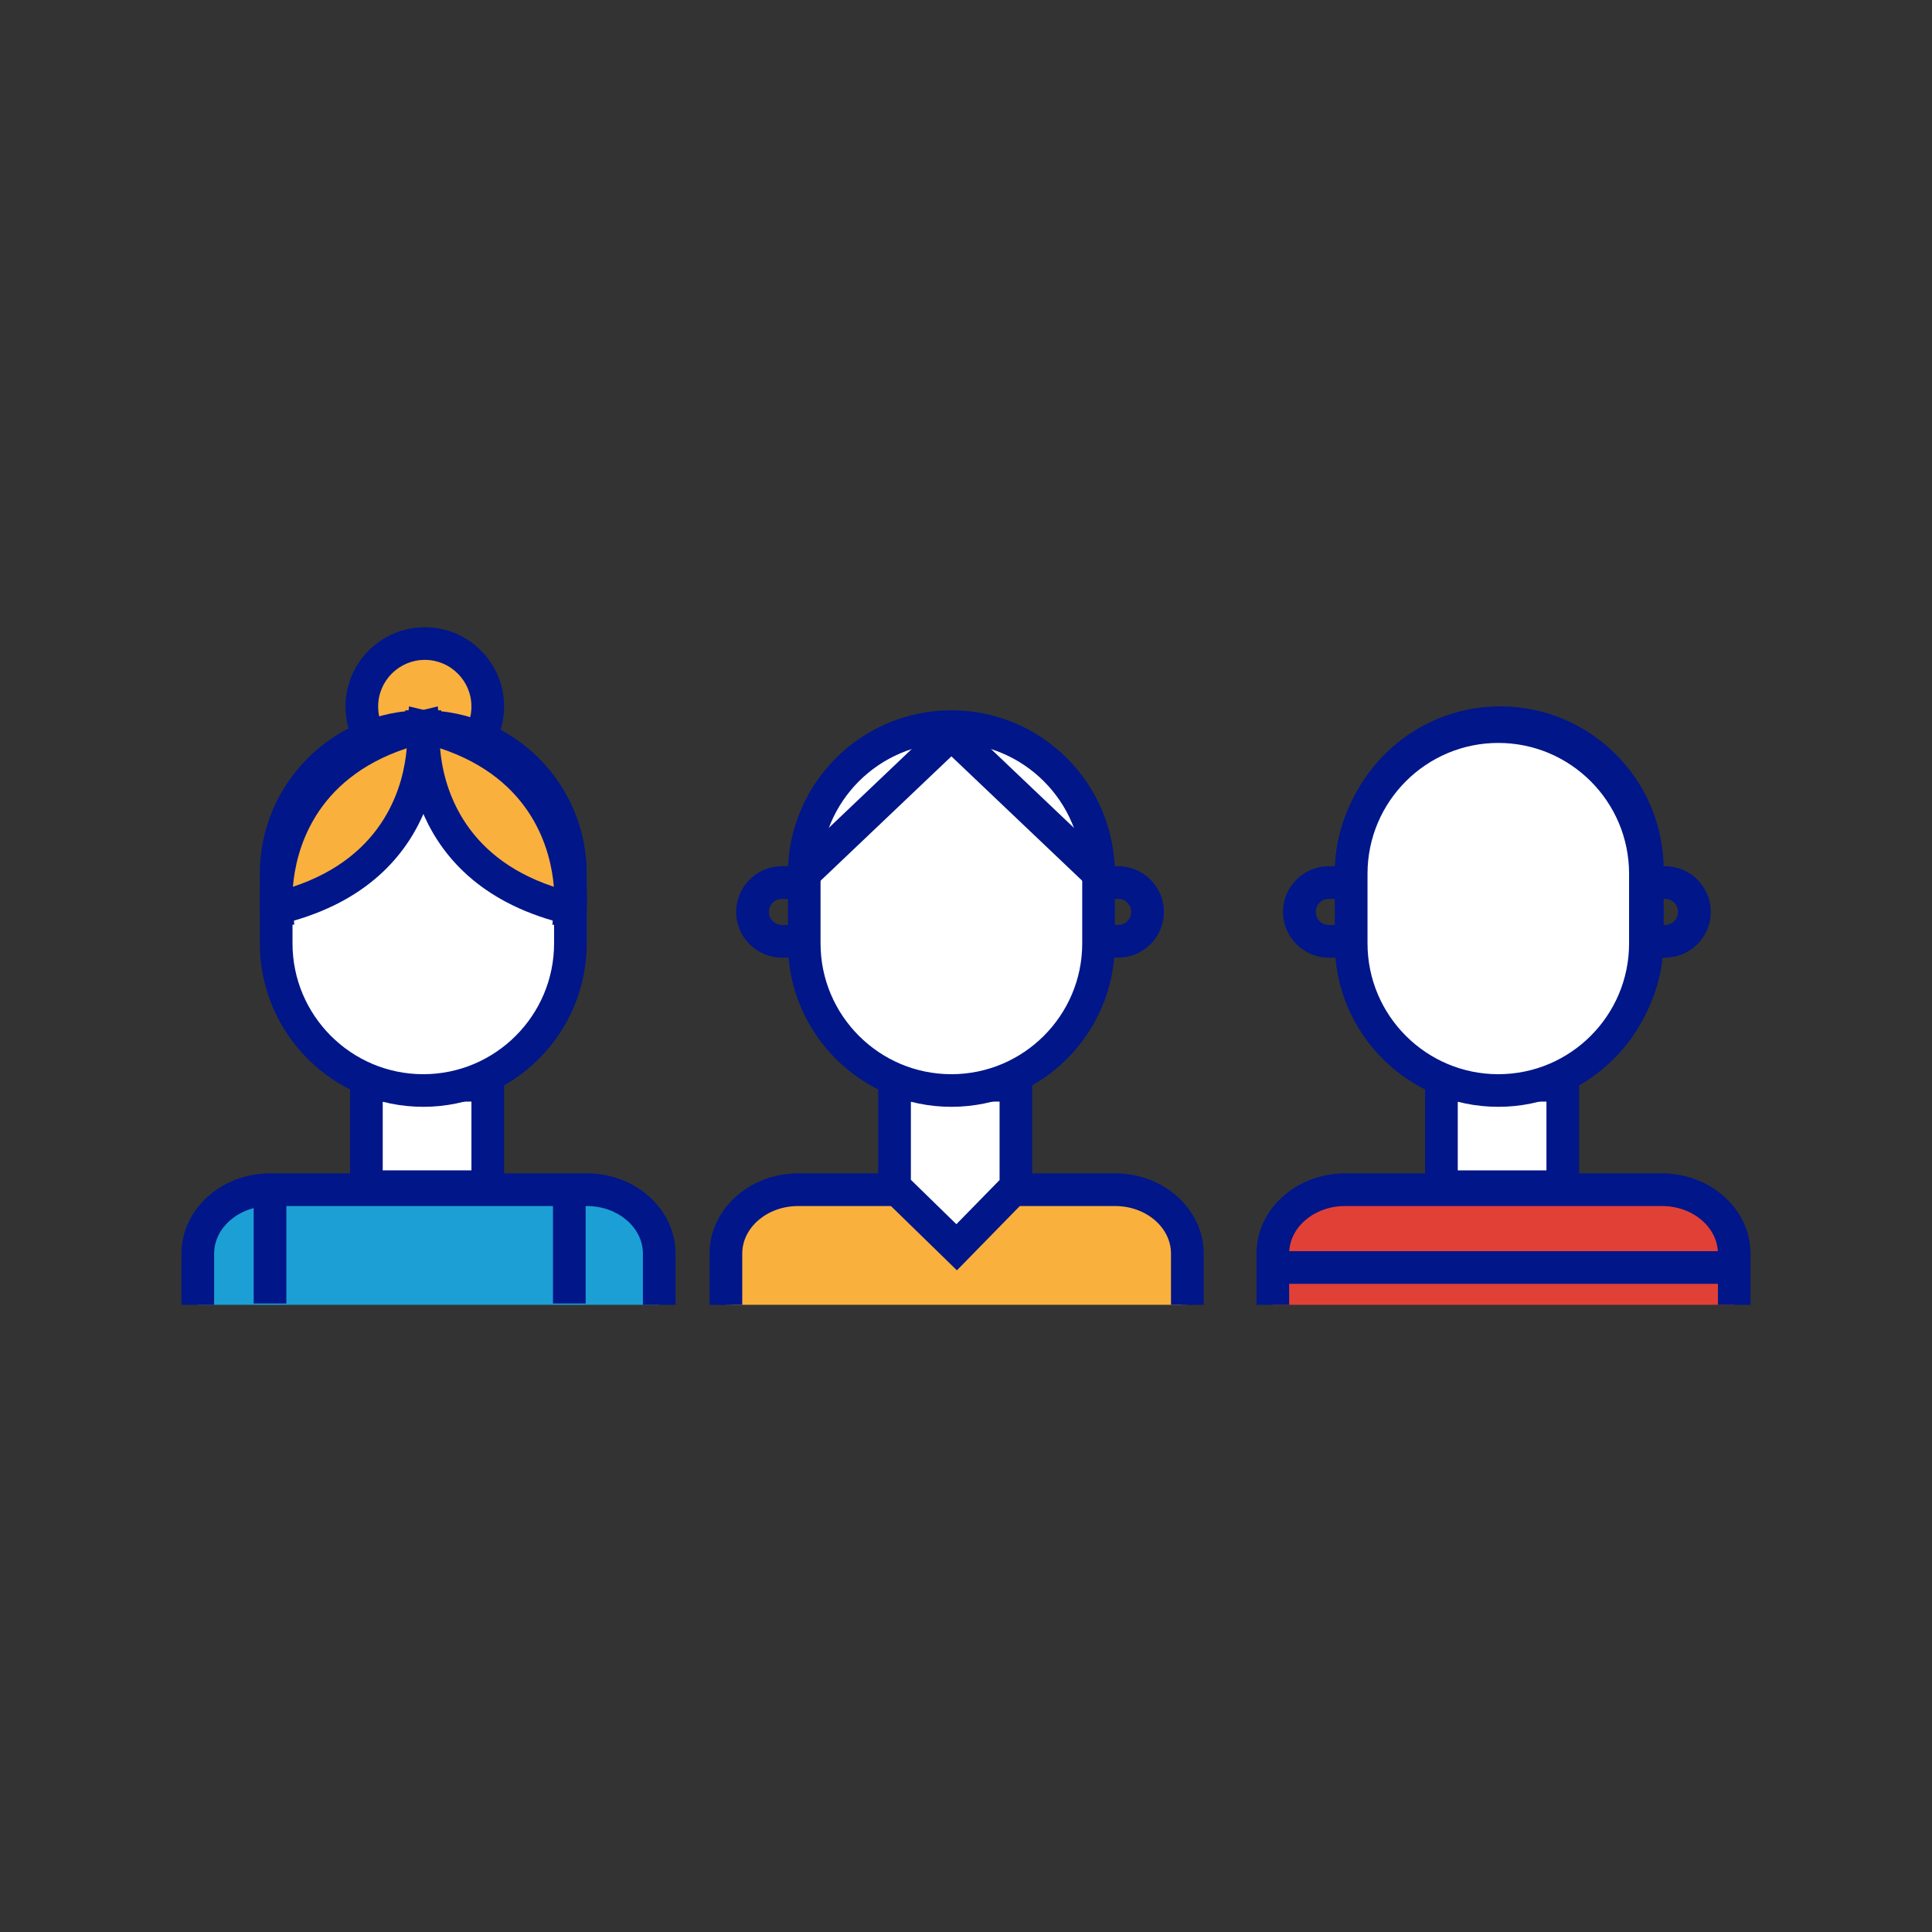 <?xml version="1.0" encoding="utf-8"?>
<!-- Generator: Adobe Illustrator 16.0.0, SVG Export Plug-In . SVG Version: 6.00 Build 0)  -->
<!DOCTYPE svg PUBLIC "-//W3C//DTD SVG 1.1//EN" "http://www.w3.org/Graphics/SVG/1.1/DTD/svg11.dtd">
<svg version="1.1" id="Capa_1" xmlns="http://www.w3.org/2000/svg" xmlns:xlink="http://www.w3.org/1999/xlink" x="0px" y="0px"
	 width="170.079px" height="170.079px" viewBox="0 0 170.079 170.079" enable-background="new 0 0 170.079 170.079"
	 xml:space="preserve">
<rect x="0" y="0" width="170.079" height="170.079" fill="#333333" stroke="none"/>
<g>
	<g>
		<path fill="#1C9FD4" d="M17.416,114.864v-4.506c0-3.105,2.844-5.625,6.356-5.625h27.899c3.514,0,6.357,2.52,6.357,5.625v4.506"/>
		<path fill="#001689" d="M59.468,114.864h-2.872v-4.506c0-2.308-2.211-4.187-4.924-4.187H23.772c-2.71,0-4.921,1.879-4.921,4.187
			v4.506h-2.874v-4.506c0-3.892,3.499-7.063,7.795-7.063h27.899c4.299,0,7.796,3.172,7.796,7.063V114.864z"/>
	</g>
	<g>
		
			<rect x="32.258" y="95.538" fill="#FFFFFF" stroke="#001689" stroke-linejoin="round" stroke-miterlimit="10" width="10.682" height="8.928"/>
		<path fill="#001689" d="M44.376,105.904H30.82V94.095h13.556V105.904z M33.692,103.03h7.81v-6.054h-7.81V103.03z"/>
	</g>
	<g>
		<path fill="#F9B03D" stroke="#001689" stroke-linejoin="round" stroke-miterlimit="10" d="M63.906,114.864v-4.506
			c0-3.105,2.844-5.625,6.356-5.625h27.903c3.512,0,6.355,2.52,6.355,5.625v4.506"/>
		<path fill="#001689" d="M105.962,114.864h-2.876v-4.506c0-2.308-2.207-4.187-4.92-4.187H70.263c-2.713,0-4.921,1.879-4.921,4.187
			v4.506h-2.874v-4.506c0-3.892,3.497-7.063,7.795-7.063h27.903c4.297,0,7.796,3.172,7.796,7.063V114.864z"/>
	</g>
	<g>
		<polygon fill="#FFFFFF" stroke="#001689" stroke-linejoin="round" stroke-miterlimit="10" points="89.432,104.465 89.432,95.538 
			78.748,95.538 78.748,104.465 84.212,109.797 		"/>
		<path fill="#001689" d="M84.239,111.831l-6.929-6.757V94.095h13.558v10.959L84.239,111.831z M80.187,103.862l4.005,3.907
			l3.803-3.888v-6.905h-7.808V103.862z"/>
	</g>
	<g>
		<path fill="#E14037" d="M112.052,114.864v-4.506c0-3.105,2.845-5.625,6.354-5.625h27.904c3.513,0,6.356,2.52,6.356,5.625v4.506"/>
		<path fill="#001689" d="M154.102,114.864h-2.87v-4.506c0-2.308-2.208-4.187-4.921-4.187h-27.904c-2.711,0-4.919,1.879-4.919,4.187
			v4.506h-2.874v-4.506c0-3.892,3.495-7.063,7.793-7.063h27.904c4.296,0,7.791,3.172,7.791,7.063V114.864z"/>
	</g>
	<g>
		
			<rect x="126.892" y="95.538" fill="#FFFFFF" stroke="#001689" stroke-linejoin="round" stroke-miterlimit="10" width="10.682" height="8.928"/>
		<path fill="#001689" d="M139.012,105.904h-13.556V94.095h13.556V105.904z M128.33,103.03h7.808v-6.054h-7.808V103.03z"/>
	</g>
	<rect x="22.333" y="104.733" fill="#001689" width="2.876" height="10.018"/>
	<rect x="48.681" y="104.733" fill="#001689" width="2.874" height="10.018"/>
	<rect x="112.052" y="110.145" fill="#001689" width="40.615" height="2.872"/>
	<g>
		<path fill="#F9B03D" stroke="#001689" stroke-linejoin="round" stroke-miterlimit="10" d="M32.537,64.857
			c-0.438-0.792-0.682-1.699-0.682-2.662c0-3.062,2.479-5.544,5.541-5.544c3.06,0,5.543,2.481,5.543,5.544
			c0,1.001-0.268,1.94-0.731,2.75"/>
		<path fill="#001689" d="M43.456,65.664l-2.493-1.433c0.352-0.616,0.539-1.318,0.539-2.036c0-2.265-1.842-4.105-4.105-4.105
			s-4.107,1.841-4.107,4.105c0,0.689,0.174,1.372,0.505,1.969l-2.52,1.388c-0.562-1.025-0.859-2.184-0.859-3.356
			c0-3.851,3.134-6.979,6.981-6.979c3.85,0,6.979,3.129,6.979,6.979C44.376,63.412,44.059,64.614,43.456,65.664z"/>
	</g>
	<path fill="#001689" d="M70.383,84.303h-1.55c-2.221,0-4.023-1.805-4.023-4.023c0-2.22,1.803-4.024,4.023-4.024h1.55v2.874h-1.55
		c-0.637,0-1.149,0.515-1.149,1.15c0,0.631,0.513,1.147,1.149,1.147h1.55V84.303z"/>
	<path fill="#001689" d="M98.434,84.303h-1.552v-2.876h1.552c0.635,0,1.147-0.517,1.147-1.147c0-0.636-0.513-1.15-1.147-1.15h-1.552
		v-2.874h1.552c2.219,0,4.025,1.805,4.025,4.024C102.459,82.499,100.652,84.303,98.434,84.303z"/>
	<g>
		<path fill="#FFFFFF" stroke="#001689" stroke-linejoin="round" stroke-miterlimit="10" d="M50.213,83.049
			C50.213,90.2,44.416,96,37.261,96l0,0c-7.153,0-12.947-5.801-12.947-12.951v-6.134c0-7.153,5.794-12.95,12.947-12.95l0,0
			c7.155,0,12.952,5.797,12.952,12.95V83.049z"/>
		<path fill="#001689" d="M37.261,97.436c-7.935,0-14.388-6.454-14.388-14.387v-6.134c0-7.936,6.453-14.386,14.388-14.386
			s14.39,6.45,14.39,14.386v6.134C51.65,90.982,45.195,97.436,37.261,97.436z M37.261,65.402c-6.347,0-11.511,5.164-11.511,11.514
			v6.134c0,6.349,5.164,11.515,11.511,11.515c6.349,0,11.516-5.166,11.516-11.515v-6.134C48.776,70.566,43.609,65.402,37.261,65.402
			z"/>
	</g>
	<g>
		<path fill="#F9B03D" stroke="#001689" stroke-linejoin="round" stroke-miterlimit="10" d="M37.261,63.965
			c14.166,3.35,12.947,16.004,12.947,16.004h0.026c-14.162-3.35-12.949-16.004-12.949-16.004H37.261z"/>
		<path fill="#001689" d="M51.497,81.747l-1.431-0.337h-1.438l0.033-0.367C34.85,77.044,35.807,64.395,35.856,63.844l0.149-1.658
			l1.425,0.344h1.414l-0.032,0.354c13.835,3.991,12.876,16.656,12.828,17.213L51.497,81.747z M38.741,65.871
			c0.255,3.12,1.815,9.484,10.017,12.195C48.501,74.941,46.941,68.58,38.741,65.871z"/>
	</g>
	<g>
		<path fill="#F9B03D" stroke="#001689" stroke-linejoin="round" stroke-miterlimit="10" d="M37.281,63.965
			c-14.16,3.35-12.944,16.004-12.944,16.004h-0.023c14.162-3.35,12.943-16.004,12.943-16.004H37.281z"/>
		<path fill="#001689" d="M23.051,81.747l-0.147-1.649c-0.048-0.557-1.008-13.211,12.804-17.207l-0.034-0.36h1.44l1.428-0.344
			l0.146,1.658c0.05,0.551,1.007,13.207-12.811,17.2l0.028,0.354L24.48,81.41L23.051,81.747z M35.805,65.871
			c-8.202,2.709-9.76,9.07-10.02,12.195C33.989,75.355,35.547,68.991,35.805,65.871z"/>
	</g>
	<g>
		<path fill="#FFFFFF" stroke="#001689" stroke-linejoin="round" stroke-miterlimit="10" d="M96.706,83.049
			C96.706,90.2,90.904,96,83.753,96l0,0C76.6,96,70.802,90.2,70.802,83.049v-6.134c0-7.153,5.798-12.95,12.951-12.95l0,0
			c7.151,0,12.953,5.797,12.953,12.95V83.049z"/>
		<path fill="#001689" d="M83.753,97.436c-7.935,0-14.39-6.454-14.39-14.387v-6.134c0-7.936,6.455-14.386,14.39-14.386
			s14.39,6.45,14.39,14.386v6.134C98.143,90.982,91.688,97.436,83.753,97.436z M83.753,65.402c-6.349,0-11.518,5.164-11.518,11.514
			v6.134c0,6.349,5.169,11.515,11.518,11.515s11.518-5.166,11.518-11.515v-6.134C95.271,70.566,90.102,65.402,83.753,65.402z"/>
	</g>
	<path fill="#001689" d="M118.526,84.303h-1.55c-2.221,0-4.025-1.805-4.025-4.023c0-2.22,1.805-4.024,4.025-4.024h1.55v2.874h-1.55
		c-0.633,0-1.149,0.515-1.149,1.15c0,0.631,0.517,1.147,1.149,1.147h1.55V84.303z"/>
	<path fill="#001689" d="M146.577,84.303h-1.554v-2.876h1.554c0.635,0,1.149-0.517,1.149-1.147c0-0.636-0.515-1.15-1.149-1.15
		h-1.554v-2.874h1.554c2.219,0,4.025,1.805,4.025,4.024C150.603,82.499,148.796,84.303,146.577,84.303z"/>
	<g>
		<path fill="#FFFFFF" stroke="#001689" stroke-linejoin="round" stroke-miterlimit="10" d="M145.02,82.706
			c0,7.153-5.795,12.951-12.951,12.951l0,0c-7.153,0-12.951-5.798-12.951-12.951v-6.134c0-7.152,5.798-12.945,12.951-12.945l0,0
			c7.156,0,12.951,5.793,12.951,12.945V82.706z"/>
		<path fill="#001689" d="M132.068,97.095c-7.932,0-14.386-6.452-14.386-14.39v-6.134c0-7.933,6.454-14.388,14.386-14.388
			c7.937,0,14.39,6.455,14.39,14.388v6.134C146.458,90.643,140.005,97.095,132.068,97.095z M132.068,65.061
			c-6.346,0-11.512,5.164-11.512,11.511v6.134c0,6.352,5.166,11.516,11.512,11.516c6.349,0,11.516-5.164,11.516-11.516v-6.134
			C143.584,70.225,138.417,65.061,132.068,65.061z"/>
	</g>
	<polygon fill="#001689" points="95.715,77.957 83.753,66.583 71.791,77.957 69.812,75.874 83.753,62.62 97.691,75.874 	"/>
	<g>
		<path fill="#F9B03D" stroke="#001689" stroke-linejoin="round" stroke-miterlimit="10" d="M144.848,78.02v-1.104
			c0-7.153-5.796-12.95-12.949-12.95l0,0c-7.152,0-12.949,5.797-12.949,12.95v1.104h-0.032c0,0,6.459-0.586,5.531-8.838h-0.04h14.9
			h-0.037c-0.93,8.252,5.524,8.838,5.524,8.838"/>
		<path fill="#001689" d="M144.803,79.457c-0.047,0-0.09,0-0.137-0.004c-0.123-0.008-3.021-0.304-5.044-2.785
			c-1.272-1.56-1.901-3.59-1.879-6.05h-11.769c0.025,2.46-0.604,4.49-1.877,6.05c-1.75,2.152-4.163,2.657-4.855,2.759
			c-0.094,0.022-0.195,0.03-0.293,0.03c-0.77,0-1.414-0.604-1.452-1.37c-0.002-0.092,0-0.18,0.012-0.268v-0.903
			c0-7.936,6.455-14.386,14.39-14.386c7.931,0,14.388,6.45,14.388,14.386v1.104c0,0.8-0.662,1.446-1.458,1.437
			C144.818,79.457,144.807,79.457,144.803,79.457z M140.669,69.657c-0.203,2.222,0.186,3.961,1.157,5.168
			c0.473,0.593,1.039,0.991,1.558,1.255c-0.182-2.491-1.157-4.768-2.673-6.564C140.699,69.561,140.686,69.609,140.669,69.657z
			 M123.024,69.584c-1.475,1.779-2.422,4.012-2.605,6.451c0.497-0.264,1.021-0.65,1.475-1.211c0.969-1.207,1.354-2.946,1.156-5.166
			C123.044,69.636,123.036,69.611,123.024,69.584z M124.943,67.746h13.908c-1.933-1.472-4.346-2.344-6.953-2.344
			C129.285,65.402,126.876,66.274,124.943,67.746z"/>
	</g>
	<g>
		<path fill="#FFFFFF" stroke="#001689" stroke-linejoin="round" stroke-miterlimit="10" d="M144.848,83.049
			c0,7.15-5.796,12.951-12.949,12.951l0,0c-7.152,0-12.949-5.801-12.949-12.951v-6.134c0-7.153,5.797-12.95,12.949-12.95l0,0
			c7.153,0,12.949,5.797,12.949,12.95V83.049z"/>
		<path fill="#001689" d="M131.898,97.436c-7.935,0-14.39-6.454-14.39-14.387v-6.134c0-7.936,6.455-14.386,14.39-14.386
			c7.931,0,14.388,6.45,14.388,14.386v6.134C146.286,90.982,139.829,97.436,131.898,97.436z M131.898,65.402
			c-6.349,0-11.512,5.164-11.512,11.514v6.134c0,6.349,5.163,11.515,11.512,11.515c6.35,0,11.514-5.166,11.514-11.515v-6.134
			C143.412,70.566,138.248,65.402,131.898,65.402z"/>
	</g>
</g>
</svg>
